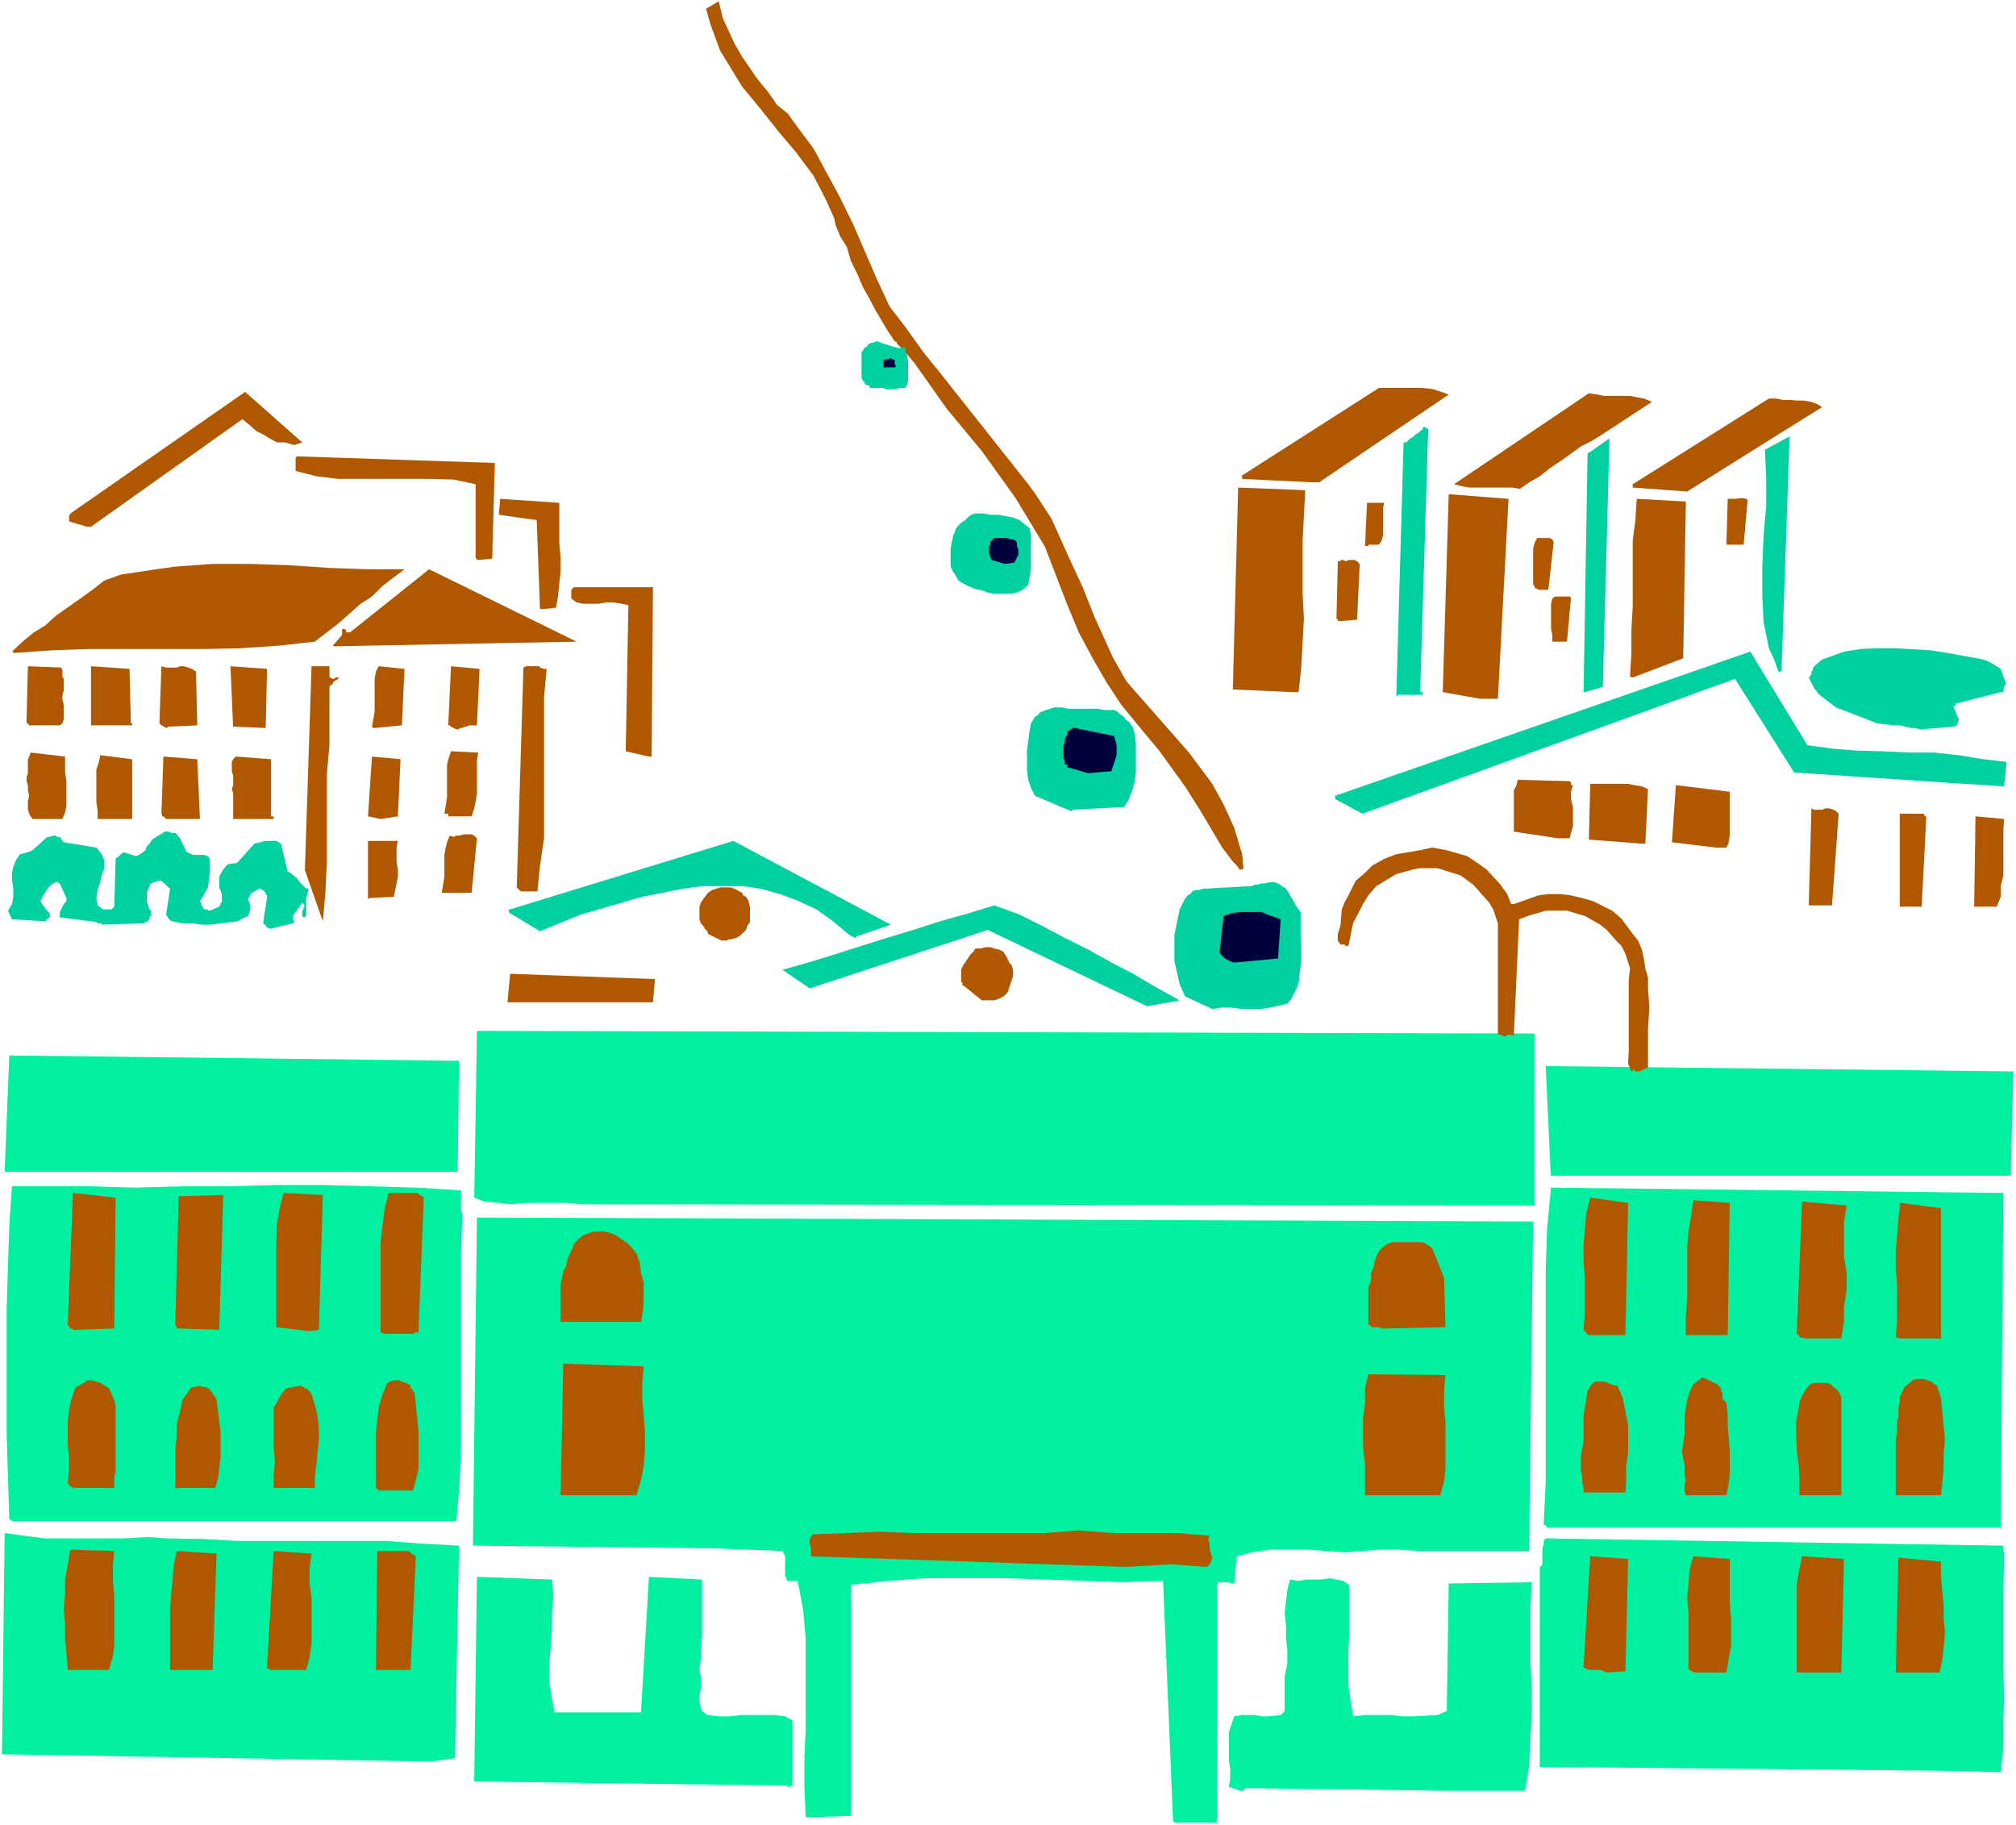 <?xml version="1.0" encoding="UTF-8" standalone="no"?>
<svg
   version="1.0"
   width="129.766mm"
   height="117.485mm"
   id="svg105"
   sodipodi:docname="University Campus.wmf"
   xmlns:inkscape="http://www.inkscape.org/namespaces/inkscape"
   xmlns:sodipodi="http://sodipodi.sourceforge.net/DTD/sodipodi-0.dtd"
   xmlns="http://www.w3.org/2000/svg"
   xmlns:svg="http://www.w3.org/2000/svg">
  <rect width="100%" height="100%" fill="#333333" stroke="none"/>
  <sodipodi:namedview
     id="namedview105"
     pagecolor="#ffffff"
     bordercolor="#000000"
     borderopacity="0.25"
     inkscape:showpageshadow="2"
     inkscape:pageopacity="0.0"
     inkscape:pagecheckerboard="0"
     inkscape:deskcolor="#d1d1d1"
     inkscape:document-units="mm" />
  <defs
     id="defs1">
    <pattern
       id="WMFhbasepattern"
       patternUnits="userSpaceOnUse"
       width="6"
       height="6"
       x="0"
       y="0" />
  </defs>
  <path
     style="fill:#ffffff;fill-opacity:1;fill-rule:evenodd;stroke:none"
     d="M 0,444.036 H 490.455 V 0 H 0 Z"
     id="path1" />
  <path
     style="fill:#00efa0;fill-opacity:1;fill-rule:evenodd;stroke:none"
     d="m 286.032,443.39 h 10.019 v -57.848 l 0.323,-0.646 h 2.586 l 0.646,0.323 h 0.646 l 0.646,-6.625 3.717,-0.97 4.363,-0.646 h 9.211 l 8.888,0.646 8.726,-0.646 h 4.686 l 4.686,0.323 h 26.826 l 0.97,-80.146 -256.944,-0.97 -0.97,79.823 58.499,0.646 16.806,0.646 0.646,1.293 v 4.686 l 0.323,0.646 v 0.323 l 0.323,0.323 h 2.424 l 1.293,6.948 0.646,6.948 v 21.976 l -0.323,7.271 v 7.271 l 0.323,7.11 10.989,-0.323 v -56.232 l 9.05,-0.97 9.211,-0.646 h 19.23 l 9.696,0.323 19.23,0.646 9.534,-0.323 2.424,58.494 h 0.323 v 0.323 z"
     id="path2" />
  <path
     style="fill:#00efa0;fill-opacity:1;fill-rule:evenodd;stroke:none"
     d="m 302.515,435.634 v -0.323 h 0.323 v -0.323 l 49.126,0.646 h 19.069 l 0.97,-6.14 0.646,-12.927 v -6.14 l -0.323,-6.302 v -12.927 l 0.323,-6.302 -20.2,0.323 -0.485,31.024 -2.262,0.97 -5.656,0.323 h -2.909 l -2.747,-0.323 h -6.302 l -2.909,0.323 -1.131,-7.433 v -8.241 l 0.162,-4.04 v -12.28 l -1.454,-0.97 -1.616,-0.323 -1.616,-0.323 -2.262,0.323 h -3.394 l -2.101,0.323 -1.939,-0.323 -0.646,2.585 -0.646,5.655 0.323,2.747 v 3.232 l 0.323,2.747 v 3.393 l -0.646,3.232 v 8.402 l -0.97,0.97 -2.909,0.323 h -1.778 l -1.616,-0.323 h -3.07 l -1.939,0.323 -1.293,3.878 v 6.625 l 0.323,2.424 v 2.262 l -0.323,1.939 3.232,1.131 v -0.162 z"
     id="path3" />
  <path
     style="fill:#00efa0;fill-opacity:1;fill-rule:evenodd;stroke:none"
     d="m 189.395,434.341 h 0.323 0.646 0.323 0.646 l 0.323,0.323 h 0.485 l 0.646,-0.323 v -15.835 l -1.778,-0.97 -2.586,-0.323 h -2.747 -2.586 -2.909 l -2.747,0.323 h -2.586 l -2.747,-0.323 -1.293,-0.97 -0.323,-0.808 -0.323,-1.616 v -1.131 l 0.323,-1.939 v -1.293 -1.616 l -0.323,-1.616 0.323,-2.747 v -2.585 l 0.323,-2.747 v -3.232 -2.424 -2.909 -2.424 -2.909 l -12.928,-0.646 -1.939,32.963 h -21.008 l -0.646,-3.393 -0.646,-3.716 v -4.524 l 0.323,-4.04 0.323,-4.363 v -4.04 l 0.323,-4.524 -0.323,-3.716 -18.261,-0.646 -0.646,49.768 z"
     id="path4" />
  <path
     style="fill:#00efa0;fill-opacity:1;fill-rule:evenodd;stroke:none"
     d="m 474.134,430.786 12.605,0.323 0.646,-6.302 v -5.979 l 0.162,-6.14 -0.162,-6.787 v -6.625 -6.463 -6.302 l 0.162,-6.625 v -0.646 -0.646 -0.323 -0.646 l -0.162,-0.323 v -0.323 -0.323 -0.646 l -111.342,-1.777 -0.485,0.646 v 0.808 l -0.323,0.97 v 1.293 0.97 0.97 0.646 l -0.646,0.808 v 6.463 5.817 6.302 5.979 6.14 5.817 6.14 5.817 z"
     id="path5" />
  <path
     style="fill:#00efa0;fill-opacity:1;fill-rule:evenodd;stroke:none"
     d="m 104.717,428.524 5.979,-0.808 0.97,-51.707 -8.888,-0.485 -8.565,-0.646 h -8.726 -9.211 -8.888 -9.05 l -8.726,-0.485 -8.888,-0.162 -5.01,-0.323 -5.333,0.323 H 25.694 20.523 15.514 10.827 L 5.818,373.585 1.131,372.939 0.485,426.747 Z"
     id="path6" />
  <path
     style="fill:#af5800;fill-opacity:1;fill-rule:evenodd;stroke:none"
     d="m 390.91,406.872 4.525,-0.323 0.646,-27.308 -9.211,-0.646 -1.616,26.985 0.646,0.323 0.646,0.323 h 0.97 0.485 0.646 0.646 l 0.97,0.323 z"
     id="path7" />
  <path
     style="fill:#af5800;fill-opacity:1;fill-rule:evenodd;stroke:none"
     d="m 412.564,406.872 h 7.434 l 0.485,-3.07 0.646,-3.232 v -3.393 -3.555 l -0.323,-3.716 v -3.393 -3.878 -3.393 l -8.888,-0.646 -0.808,3.07 -0.323,3.555 -0.323,3.393 0.323,3.555 v 3.07 3.878 3.07 3.393 0.323 l 0.323,0.323 0.323,0.323 h 0.323 l 0.162,0.323 z"
     id="path8" />
  <path
     style="fill:#af5800;fill-opacity:1;fill-rule:evenodd;stroke:none"
     d="m 437.774,406.872 h 10.181 l 0.646,-27.631 -10.181,-0.646 -0.646,3.07 -0.646,3.555 v 3.07 4.201 3.393 3.878 3.393 3.716 h 0.485 z"
     id="path9" />
  <path
     style="fill:#af5800;fill-opacity:1;fill-rule:evenodd;stroke:none"
     d="m 461.852,406.872 h 10.019 l 0.646,-3.07 0.323,-2.909 0.323,-3.716 -0.323,-3.555 v -3.393 l -0.323,-3.07 -0.323,-3.878 v -3.393 l -10.342,-0.97 -0.646,27.954 h 0.323 z"
     id="path10" />
  <path
     style="fill:#af5800;fill-opacity:1;fill-rule:evenodd;stroke:none"
     d="m 17.13,406.225 h 9.373 l 0.97,-3.393 0.323,-3.07 v -3.878 -3.393 -4.201 l -0.323,-3.716 v -3.716 l 0.323,-3.555 -10.666,-0.323 -0.646,3.555 -0.646,3.716 v 3.555 l -0.323,3.716 0.323,3.393 v 3.878 l 0.323,3.393 0.323,3.716 v 0.323 h 0.323 z"
     id="path11" />
  <path
     style="fill:#af5800;fill-opacity:1;fill-rule:evenodd;stroke:none"
     d="m 41.693,406.225 h 10.019 l 0.97,-28.277 -9.696,-0.646 -0.646,3.232 -0.323,3.393 -0.323,3.393 -0.323,4.201 v 3.393 3.878 3.393 3.716 0.323 z"
     id="path12" />
  <path
     style="fill:#af5800;fill-opacity:1;fill-rule:evenodd;stroke:none"
     d="m 65.61,406.225 h 8.888 l 0.808,-3.07 0.485,-3.393 v -3.555 -3.393 -4.201 l -0.485,-3.393 v -3.878 l 0.485,-3.393 -9.211,-0.646 -1.616,28.601 h 0.646 z"
     id="path13" />
  <path
     style="fill:#af5800;fill-opacity:1;fill-rule:evenodd;stroke:none"
     d="m 91.789,406.225 h 8.08 l 1.293,-27.631 -0.97,-0.646 -0.808,-0.646 h -1.293 -1.293 -0.97 -1.293 -1.454 -1.293 l -0.323,28.924 z"
     id="path14" />
  <path
     style="fill:#af5800;fill-opacity:1;fill-rule:evenodd;stroke:none"
     d="m 274.073,381.18 10.666,-0.646 8.888,0.646 0.646,-0.646 0.323,-0.646 0.323,-0.97 -0.323,-0.97 -0.323,-1.293 v -0.97 l -0.323,-1.293 0.323,-0.808 -4.202,-0.323 -3.394,-0.323 h -4.04 -4.202 -4.04 -3.717 l -3.878,-0.323 -4.363,-0.323 -8.242,0.646 h -8.08 -8.242 -8.242 -8.08 l -7.595,-0.323 -8.242,0.323 -8.08,0.323 -0.323,0.646 -0.323,0.485 v 0.646 0.646 l 0.323,0.97 v 0.646 0.646 0.646 z"
     id="path15" />
  <path
     style="fill:#00efa0;fill-opacity:1;fill-rule:evenodd;stroke:none"
     d="m 377.336,371.646 h 109.403 l 0.646,-81.439 -110.049,-1.293 -0.97,10.018 -0.323,10.18 v 10.018 10.341 10.341 10.18 10.341 l -0.485,10.341 v 0.323 h 0.485 l 0.323,0.646 h 0.323 0.323 z"
     id="path16" />
  <path
     style="fill:#00efa0;fill-opacity:1;fill-rule:evenodd;stroke:none"
     d="M 2.909,370.03 H 111.019 l 0.808,-9.049 0.323,-9.21 v -9.372 -9.049 -9.534 -9.534 -9.372 l 0.323,-8.726 v -0.97 l -0.323,-0.97 v -0.97 -0.646 -0.97 -0.646 -0.808 -0.646 l -10.989,-0.646 -11.312,-0.323 -10.989,-0.323 H 67.226 l -11.474,0.323 H 44.44 l -11.635,0.323 -10.989,-0.323 H 19.392 16.806 14.221 12.12 9.858 7.434 5.171 2.909 l -0.646,9.372 -0.323,10.18 -0.323,10.341 v 10.018 10.341 10.18 l 0.323,10.341 0.323,10.341 h 0.323 z"
     id="path17" />
  <path
     style="fill:#af5800;fill-opacity:1;fill-rule:evenodd;stroke:none"
     d="m 137.037,363.729 h 17.776 l 1.131,-3.716 0.646,-3.393 0.323,-4.201 v -4.04 l -0.323,-4.04 -0.323,-3.878 v -4.363 l 0.323,-3.716 -19.554,-0.646 -0.646,31.994 h 0.323 z"
     id="path18" />
  <path
     style="fill:#af5800;fill-opacity:1;fill-rule:evenodd;stroke:none"
     d="m 332.896,363.729 h 17.453 l 0.97,-3.393 0.323,-3.07 v -3.878 -3.716 -3.878 l -0.323,-3.393 v -4.04 l 0.323,-3.878 -18.746,-0.162 -0.808,3.393 v 3.716 l -0.485,3.555 v 3.393 3.716 l 0.485,4.201 v 3.393 4.04 h 0.485 z"
     id="path19" />
  <path
     style="fill:#af5800;fill-opacity:1;fill-rule:evenodd;stroke:none"
     d="m 410.787,363.729 h 9.211 l 0.485,-2.424 0.323,-2.909 v -5.655 l -0.485,-5.655 v -2.747 l -0.323,-2.909 v -0.323 h -0.323 v -0.323 h -0.323 v -0.323 h -0.323 v -1.616 l -0.323,-0.485 v -0.646 l -0.97,-0.97 -1.939,-0.97 -0.646,-0.323 -0.97,-0.323 -2.262,1.616 -0.808,1.777 -0.646,1.939 -0.646,4.201 v 4.363 l -0.646,4.04 0.646,3.232 v 2.424 l 0.323,1.293 -0.323,1.293 v 1.293 l 0.323,1.131 z"
     id="path20" />
  <path
     style="fill:#af5800;fill-opacity:1;fill-rule:evenodd;stroke:none"
     d="m 438.42,363.729 h 9.534 V 339.814 l -0.323,-0.646 -0.323,-0.646 -0.646,-0.646 -0.646,-0.485 -0.646,-0.646 -0.97,-0.323 h -0.808 -0.97 -0.323 -0.323 -0.646 -0.323 l -0.323,0.323 h -0.323 l -0.97,1.131 -0.97,1.616 -0.646,1.616 -0.162,1.293 -0.646,3.393 v 3.555 l 0.162,3.716 0.485,3.555 0.162,3.393 v 3.716 h 0.323 z"
     id="path21" />
  <path
     style="fill:#af5800;fill-opacity:1;fill-rule:evenodd;stroke:none"
     d="m 461.852,363.729 h 10.342 l 0.323,-3.07 0.323,-3.393 v -3.555 l 0.323,-3.555 -0.323,-3.393 -0.323,-3.393 -0.323,-3.232 -0.97,-3.07 -0.646,-0.323 -0.646,-0.646 -0.97,-0.323 -0.97,-0.323 h -0.808 -0.97 l -0.97,0.323 -0.646,0.646 -1.293,0.97 -0.485,1.131 -0.646,1.293 v 1.293 l -0.323,1.293 v 0.97 1.293 l -0.323,1.131 v 2.585 l -0.323,1.777 v 2.262 2.585 2.262 1.777 2.585 2.101 h 0.323 z"
     id="path22" />
  <path
     style="fill:#af5800;fill-opacity:1;fill-rule:evenodd;stroke:none"
     d="m 385.9,363.082 h 9.534 l 0.162,-3.07 v -3.393 l 0.485,-3.232 v -3.393 -3.232 l -0.646,-3.393 -0.646,-3.232 -1.293,-3.07 h -0.646 l -0.97,-0.323 -0.646,-0.323 -0.97,-0.323 h -0.97 -0.646 -0.646 l -0.808,0.646 -0.97,1.616 -0.323,2.101 -0.323,1.939 -0.323,1.939 v 2.101 1.939 2.262 l -0.323,1.777 -0.323,1.616 v 1.293 1.293 1.131 l 0.323,1.293 v 1.616 l 0.323,1.293 v 1.131 h 0.323 z"
     id="path23" />
  <path
     style="fill:#af5800;fill-opacity:1;fill-rule:evenodd;stroke:none"
     d="m 92.435,362.597 h 8.08 l 0.646,-2.585 0.646,-2.747 v -2.909 -3.07 -3.232 l -0.323,-3.07 -0.323,-3.232 -0.323,-2.909 -0.323,-0.323 v -0.162 l -0.323,-0.485 -0.323,-0.162 v -0.323 -0.323 l -0.485,-0.323 -0.646,-0.323 -0.97,-0.323 -0.646,-0.323 h -0.97 -0.323 l -0.97,0.323 -0.646,0.323 -1.131,2.747 -0.97,3.232 -0.323,2.909 -0.323,3.07 v 3.716 3.555 3.07 3.393 h 0.323 l 0.323,0.485 z"
     id="path24" />
  <path
     style="fill:#af5800;fill-opacity:1;fill-rule:evenodd;stroke:none"
     d="m 18.422,361.951 h 9.373 v -0.97 -0.97 -0.97 l 0.323,-0.97 v -0.808 -0.646 -0.97 -0.97 -2.262 -2.262 -2.101 -2.262 -2.101 -1.939 l -0.646,-1.939 -0.97,-2.101 -0.646,-0.323 -0.808,-0.646 -0.646,-0.323 -0.97,-0.323 -1.293,-0.323 h -0.97 l -0.323,0.323 -0.97,0.646 h -0.323 l -0.162,0.323 h -0.323 l -0.323,0.323 h -0.323 l -0.97,2.747 -0.646,2.585 -0.323,2.909 v 2.747 3.07 l 0.323,3.232 v 2.909 l -0.323,3.07 v 0.323 h 0.323 v 0.323 l 0.323,0.323 h 0.323 l 0.323,0.323 h 0.323 z"
     id="path25" />
  <path
     style="fill:#af5800;fill-opacity:1;fill-rule:evenodd;stroke:none"
     d="m 42.986,361.951 h 9.373 l 0.646,-2.262 0.323,-2.424 0.323,-2.909 v -2.909 -3.07 l -0.323,-2.585 -0.323,-2.747 -0.323,-2.585 -0.323,-0.323 v -0.323 l -0.323,-0.323 -0.323,-0.323 v -0.323 l -0.323,-0.323 -0.485,-0.646 -0.323,-0.162 -0.646,-0.323 h -0.646 l -0.97,-0.323 -0.646,0.323 h -0.97 l -0.323,0.323 -1.939,2.747 -0.646,2.909 -0.808,3.07 v 2.909 l -0.323,3.07 v 3.232 3.07 3.232 z"
     id="path26" />
  <path
     style="fill:#af5800;fill-opacity:1;fill-rule:evenodd;stroke:none"
     d="m 66.579,361.951 h 10.019 v -2.909 l 0.323,-2.424 0.323,-3.232 0.323,-3.232 v -2.747 l -0.323,-3.07 -0.646,-2.585 -0.808,-2.585 -0.485,-0.646 -0.162,-0.162 -0.323,-0.485 h -0.323 l -0.323,-0.162 -0.323,-0.323 h -0.323 l -0.323,-0.323 -3.555,0.646 -0.97,1.131 -0.808,1.293 -0.646,1.293 -0.646,0.97 v 3.232 3.393 3.07 l 0.323,3.555 -0.323,3.07 z"
     id="path27" />
  <path
     style="fill:#af5800;fill-opacity:1;fill-rule:evenodd;stroke:none"
     d="m 439.067,325.594 h 8.888 l 0.646,-4.04 v -3.716 l 0.646,-4.04 v -3.878 l -0.646,-4.363 v -4.04 -4.363 l 0.646,-3.878 -10.827,-0.97 -1.293,31.832 v 0.323 l 0.485,0.323 0.162,0.323 0.323,0.323 h 0.323 0.323 z"
     id="path28" />
  <path
     style="fill:#af5800;fill-opacity:1;fill-rule:evenodd;stroke:none"
     d="m 461.852,325.594 h 10.342 v -31.671 l -9.858,-1.293 -0.485,3.878 -0.323,4.04 -0.323,3.716 v 4.363 l 0.323,4.201 v 4.04 4.201 l -0.323,4.363 h 0.323 0.323 z"
     id="path29" />
  <path
     style="fill:#af5800;fill-opacity:1;fill-rule:evenodd;stroke:none"
     d="m 387.516,324.786 h 7.918 l 0.646,-32.155 -9.211,-1.293 -0.97,3.878 -0.323,3.716 -0.323,4.04 v 3.878 l 0.323,4.04 v 4.363 4.524 l -0.323,3.716 0.323,0.323 0.323,0.323 v 0.323 h 0.323 l 0.323,0.323 h 0.323 z"
     id="path30" />
  <path
     style="fill:#af5800;fill-opacity:1;fill-rule:evenodd;stroke:none"
     d="m 410.787,324.786 h 9.534 l 0.485,-32.155 -8.888,-0.646 -0.485,3.878 -0.646,3.716 -0.323,3.716 v 4.524 4.04 4.363 l -0.323,4.201 v 4.363 h 0.323 z"
     id="path31" />
  <path
     style="fill:#af5800;fill-opacity:1;fill-rule:evenodd;stroke:none"
     d="m 75.144,323.817 2.424,-0.323 0.97,-32.802 -9.534,-0.485 -0.97,3.716 -0.646,3.878 -0.162,4.363 v 4.04 4.363 4.04 4.524 3.716 z"
     id="path32" />
  <path
     style="fill:#af5800;fill-opacity:1;fill-rule:evenodd;stroke:none"
     d="m 93.243,324.463 h 7.272 0.323 v -0.323 h 0.323 0.323 0.323 v -0.323 l 1.293,-32.479 -0.97,-0.646 -0.646,-0.485 h -0.97 -1.131 -1.293 -1.616 -0.97 -0.97 l -0.97,4.04 -0.485,3.716 -0.485,4.363 v 4.201 4.363 4.363 4.524 4.363 h 0.485 z"
     id="path33" />
  <path
     style="fill:#af5800;fill-opacity:1;fill-rule:evenodd;stroke:none"
     d="m 18.422,323.494 9.373,-0.323 0.323,-31.832 -10.342,-1.131 -1.293,31.994 v 0.323 h 0.323 v 0.323 l 0.323,0.323 h 0.323 l 0.323,0.323 h 0.323 z"
     id="path34" />
  <path
     style="fill:#af5800;fill-opacity:1;fill-rule:evenodd;stroke:none"
     d="m 43.794,323.171 9.534,0.323 0.97,-32.802 -10.827,0.323 -0.808,30.54 v 0.485 0.162 0.323 h 0.323 v 0.323 0.323 h 0.485 z"
     id="path35" />
  <path
     style="fill:#af5800;fill-opacity:1;fill-rule:evenodd;stroke:none"
     d="m 337.42,323.171 14.221,-0.323 -0.323,-11.957 -2.909,-7.271 -0.97,-0.646 -0.97,-0.646 -1.293,-0.162 h -1.131 -1.293 -1.616 -1.454 -0.97 l -1.293,0.485 -1.293,0.97 -0.97,1.293 -0.646,1.616 -0.323,1.616 -0.646,1.616 v 1.777 l -0.646,1.616 v 1.131 1.293 1.293 0.97 1.293 0.97 0.97 1.131 l 0.646,0.323 v 0.323 h 0.646 0.646 0.646 l 0.646,0.323 h 0.646 z"
     id="path36" />
  <path
     style="fill:#af5800;fill-opacity:1;fill-rule:evenodd;stroke:none"
     d="m 137.037,321.555 h 18.907 l 0.323,-1.777 0.323,-2.585 v -2.585 -2.747 l -0.646,-2.101 -0.323,-2.585 -0.808,-2.262 -1.293,-1.616 -0.97,-0.97 -1.293,-0.808 -1.293,-0.97 -1.616,-0.646 -1.454,-0.323 h -0.97 -1.293 l -1.131,0.323 -1.616,0.646 -1.293,0.97 -0.97,1.131 -0.323,0.97 -0.646,1.293 -0.646,1.616 -0.323,1.616 -0.646,1.131 -0.323,1.616 -0.323,1.616 v 1.616 1.454 1.616 1.616 1.293 1.454 h 0.323 z"
     id="path37" />
  <path
     style="fill:#00efa0;fill-opacity:1;fill-rule:evenodd;stroke:none"
     d="m 141.238,292.954 232.057,0.323 v -41.851 l -257.267,-0.646 -0.646,40.558 2.424,0.97 3.555,0.323 2.747,0.323 3.555,-0.323 h 3.717 3.232 3.394 z"
     id="path38" />
  <path
     style="fill:#00efa0;fill-opacity:1;fill-rule:evenodd;stroke:none"
     d="m 377.336,287.299 v -0.323 -0.323 -0.323 -0.323 h 0.323 111.504 l 0.646,-25.369 -113.766,-1.293 z"
     id="path39" />
  <path
     style="fill:#00efa0;fill-opacity:1;fill-rule:evenodd;stroke:none"
     d="M 1.616,285.036 H 111.342 l 0.323,-26.985 -109.403,-1.293 -1.131,28.277 h 0.162 z"
     id="path40" />
  <path
     style="fill:#af5800;fill-opacity:1;fill-rule:evenodd;stroke:none"
     d="m 397.212,260.152 h 0.323 l 0.323,0.485 h 0.97 l 2.101,-0.97 v -9.21 l 0.323,-5.332 -0.323,-4.686 v -2.585 l -0.646,-2.262 -0.323,-2.101 -0.485,-2.424 -0.97,-2.262 -1.293,-1.616 -2.747,-3.716 -2.262,-1.939 -1.939,-0.97 -2.586,-1.293 -2.747,-0.808 -2.747,-0.646 -2.586,-0.323 h -2.909 l -2.424,0.323 -5.01,1.777 -0.97,0.323 h -0.646 l -0.97,-2.424 -1.616,-2.262 -3.394,-3.716 -2.262,-1.616 -2.424,-1.616 -5.01,-1.454 -3.555,-0.646 -2.909,0.646 -5.818,0.97 -2.909,1.131 -2.909,1.616 -1.778,1.777 -2.262,1.939 -1.778,3.555 -0.97,1.777 -0.646,1.616 -0.323,4.04 -0.646,1.939 v 1.616 l 0.646,0.97 h 0.97 l 0.323,0.323 h 0.646 l 1.131,-5.494 2.424,-4.686 1.293,-2.101 1.939,-2.262 4.848,-2.909 4.04,-1.131 1.778,-0.323 h 4.202 l 5.656,1.777 3.07,2.262 2.586,2.909 1.293,1.454 0.97,1.616 1.131,3.393 v 26.823 l 0.323,0.323 h 0.646 l 0.323,0.323 h 0.646 l 0.323,-0.323 h 1.293 l 0.323,0.323 1.293,-28.439 2.101,-0.808 4.363,-1.293 h 5.171 l 4.363,1.293 3.717,2.101 1.616,1.293 2.262,2.585 1.293,1.293 0.97,1.939 1.131,3.555 -0.323,2.909 v 17.29 l -0.162,2.909 0.808,1.939 h 0.323 z"
     id="path41" />
  <path
     style="fill:#af5800;fill-opacity:1;fill-rule:evenodd;stroke:none"
     d="m 217.675,83.055 h 0.323 l 0.323,0.646 0.97,0.97 1.616,1.777 1.616,1.939 7.757,10.988 8.565,10.341 8.242,11.473 7.11,11.796 5.494,14.22 2.747,6.625 3.394,6.302 3.232,5.655 3.717,5.655 4.363,5.332 4.848,5.817 6.302,8.726 3.394,5.332 5.656,9.534 2.586,3.393 0.97,0.97 0.646,0.97 h 0.646 l 0.323,-0.323 -0.323,-3.393 -1.939,-6.463 -2.586,-5.655 -2.747,-5.009 -5.656,-7.595 -12.928,-14.704 -2.262,-2.585 -3.394,-5.979 -4.525,-10.018 -2.747,-6.948 -3.232,-6.948 -4.363,-9.695 -3.878,-5.979 -1.778,-2.424 -21.493,-27.146 -4.04,-5.009 -4.04,-5.655 -4.202,-5.494 -3.07,-6.625 -5.656,-13.088 -3.232,-6.625 -6.464,-11.957 -4.202,-5.655 -2.101,-2.909 -2.586,-2.101 -2.262,-3.232 -2.424,-2.909 -3.878,-5.655 -1.778,-3.07 -2.909,-6.302 -0.97,-4.04 -3.07,1.777 0.97,3.555 2.424,6.625 5.333,8.726 4.525,5.494 4.363,5.494 4.363,5.171 4.202,5.655 3.07,5.979 1.939,4.363 0.323,1.616 1.131,2.747 1.616,2.585 0.97,3.393 1.616,3.232 1.293,3.07 1.454,2.585 1.616,3.07 3.07,5.171 z"
     id="path42" />
  <path
     style="fill:#00cf9f;fill-opacity:1;fill-rule:evenodd;stroke:none"
     d="m 220.261,84.348 -0.646,0.323 h -0.97 l -1.293,-0.323 -0.97,-0.323 -1.131,-0.323 -0.97,-0.323 -0.646,-0.323 h -0.646 l -0.646,0.323 h -0.323 l -0.646,0.323 -0.323,0.323 -0.162,0.323 -0.646,0.323 -0.323,0.646 -0.323,0.323 v 6.463 l 0.323,0.323 v 0.323 h 0.323 l 0.162,0.646 0.485,0.323 h 0.162 0.323 l 0.323,0.646 h 1.293 0.97 0.97 l 0.485,0.323 h 1.293 0.97 l 1.293,-0.323 h 1.293 l 0.323,-0.646 0.323,-0.97 v -1.454 -1.616 -1.616 l -0.323,-1.939 -0.323,-0.808 z"
     id="path43" />
  <path
     style="fill:#00cf9f;fill-opacity:1;fill-rule:evenodd;stroke:none"
     d="m 304.292,215.555 -11.635,0.646 -0.97,0.323 h -0.97 l -0.646,0.323 -0.485,0.646 -0.646,0.323 -0.646,0.808 -1.293,2.585 -1.293,6.302 v 6.302 l 1.293,5.655 1.293,2.909 6.626,3.07 2.101,-0.323 h 2.586 l 2.586,0.323 h 4.363 l 2.424,-0.323 4.202,-0.97 0.97,-1.131 1.293,-2.585 0.485,-1.293 0.646,-5.655 v -3.07 l -0.162,-2.585 v -5.979 l -0.97,-1.293 -1.939,-3.393 -0.646,-0.97 -1.939,-1.293 -0.97,-0.323 h -0.97 l -1.293,0.323 h -0.808 l -0.97,0.323 h -0.646 l -0.646,0.323 z"
     id="path44" />
  <path
     style="fill:#00cf9f;fill-opacity:1;fill-rule:evenodd;stroke:none"
     d="m 279.083,244.802 7.918,-1.454 -5.333,-2.909 -5.979,-3.555 -5.333,-2.747 -5.494,-3.07 -5.818,-2.909 -5.494,-2.909 -5.494,-2.747 -6.141,-2.262 -6.302,1.939 -6.949,1.939 -6.464,2.101 -6.464,1.939 -6.141,1.939 -6.626,2.101 -6.302,1.939 -6.302,1.777 6.626,4.524 43.309,-14.22 z"
     id="path45" />
  <path
     style="fill:#af5800;fill-opacity:1;fill-rule:evenodd;stroke:none"
     d="m 124.109,243.832 h 34.744 l 0.485,-5.655 -35.229,-1.293 -0.646,6.948 h 0.323 z"
     id="path46" />
  <path
     style="fill:#af5800;fill-opacity:1;fill-rule:evenodd;stroke:none"
     d="m 238.845,243.347 h 0.808 0.646 0.97 0.646 l 0.97,-0.323 0.646,-0.323 0.646,-0.323 0.323,-0.323 0.646,-0.646 0.323,-0.97 0.323,-0.97 0.323,-0.97 0.323,-0.97 v -0.97 -0.646 l -0.323,-1.131 -0.323,-0.323 -0.323,-0.323 v -0.323 l -0.323,-0.323 v -0.323 l -0.646,-0.97 -0.323,-0.646 -0.97,-0.485 -1.293,-0.323 -0.97,-0.323 h -1.293 l -1.131,0.323 h -1.293 l -0.323,0.646 -0.808,0.808 -0.646,0.97 -0.646,0.97 -0.646,0.97 -0.323,0.808 v 0.97 1.293 0.323 0.323 l 0.323,0.323 v 0.323 0.323 h 0.323 z"
     id="path47" />
  <path
     style="fill:#00003c;fill-opacity:1;fill-rule:evenodd;stroke:none"
     d="m 300.576,234.137 10.342,-0.97 0.646,-9.534 -1.293,-0.485 -1.939,-0.646 -1.454,-0.646 h -1.939 -1.454 -1.939 l -1.939,0.323 -1.939,0.646 -0.97,8.726 0.323,0.646 0.323,0.323 0.323,0.323 0.323,0.323 0.646,0.323 0.646,0.323 0.646,0.323 z"
     id="path48" />
  <path
     style="fill:#af5800;fill-opacity:1;fill-rule:evenodd;stroke:none"
     d="m 175.497,228.805 h 0.646 0.646 l 0.646,-0.323 h 0.646 l 0.97,-0.323 0.646,-0.323 0.485,-0.323 0.646,-0.646 0.646,-0.646 0.323,-0.97 0.646,-0.97 v -0.808 -1.293 -0.97 -0.646 l -0.323,-1.293 v -0.162 l -0.323,-0.485 -0.323,-0.485 -0.646,-0.323 -0.323,-0.646 -0.646,-0.323 -0.485,-0.323 -0.646,-0.323 -0.97,-0.323 h -0.97 -0.646 -0.97 l -0.97,0.323 -0.97,0.323 -0.97,0.646 -0.485,0.646 -0.646,0.808 -0.646,0.97 -0.323,0.97 v 0.97 1.293 0.808 l 0.323,0.97 0.646,0.646 0.323,0.646 0.646,0.646 0.162,0.646 0.646,0.323 0.646,0.323 0.646,0.323 0.646,0.323 z"
     id="path49" />
  <path
     style="fill:#00cf9f;fill-opacity:1;fill-rule:evenodd;stroke:none"
     d="m 208.302,227.835 8.403,-2.909 -38.299,-20.36 -54.298,16.643 h -0.323 v 0.323 0.323 l 0.323,0.323 7.272,4.363 9.858,-4.04 10.019,-2.909 5.01,-1.454 5.01,-0.97 4.848,-0.97 5.01,-0.646 h 4.686 4.686 l 4.525,0.646 4.686,1.293 4.363,1.616 4.525,2.101 4.04,2.909 4.04,3.393 h 0.323 v 0.323 h 0.646 v 0.323 h 0.323 z"
     id="path50" />
  <path
     style="fill:#af5800;fill-opacity:1;fill-rule:evenodd;stroke:none"
     d="m 78.538,224.119 0.646,-7.271 0.323,-6.948 v -7.271 -6.948 -7.271 l 0.646,-7.11 v -6.948 -7.271 l 0.162,-0.323 0.646,-0.323 v -0.323 l 0.323,-0.323 0.323,-0.323 h 0.323 l 0.323,-0.323 0.323,-0.485 -0.323,0.162 h -0.323 -0.323 l -0.323,0.323 h -0.323 l -0.646,-0.323 -0.162,-0.162 v -0.323 -0.323 -0.323 -0.646 -0.323 -0.646 h -0.646 -0.646 -0.646 -0.646 -0.646 -0.646 -0.485 l -1.616,49.607 z"
     id="path51" />
  <path
     style="fill:#00cf9f;fill-opacity:1;fill-rule:evenodd;stroke:none"
     d="m 75.306,216.201 h -0.485 l -0.646,-0.323 -0.646,-0.646 -0.646,-0.646 -0.646,-0.97 -1.616,-1.293 -0.646,-0.323 -1.616,-6.787 -1.131,-0.646 h -2.586 l -2.747,0.646 -4.202,4.686 -2.262,0.323 -1.131,1.293 -0.646,1.131 -0.323,0.646 v 2.585 l 0.646,1.616 v 1.777 l -0.646,1.293 -2.262,0.97 h -0.485 v -0.323 h -0.646 -0.323 l -0.323,-0.646 -0.323,-0.323 v -0.646 l -0.323,-0.323 1.939,-3.393 0.323,-2.585 0.162,-1.293 v -2.424 l -0.162,-0.97 -0.323,-0.323 -0.97,-0.323 h -2.586 l -1.616,-0.646 -1.616,-3.393 -0.808,-0.97 -0.323,-0.323 h -0.97 l -0.646,-0.323 h -0.97 l -2.101,1.293 -0.97,0.646 -0.646,0.97 -0.646,0.646 -0.323,0.97 -1.293,0.97 -0.97,0.485 -3.07,-0.97 -1.939,1.616 -0.323,11.634 -0.646,0.646 h -2.101 l -1.293,-0.97 -0.323,-1.777 0.323,-1.939 0.646,-1.939 0.323,-1.616 0.646,-1.777 v -1.939 l -0.646,-1.454 -1.293,-1.616 -7.918,-1.293 -0.323,-0.323 v -0.323 h -0.323 v -0.323 l -0.323,-0.323 h -0.646 l -0.323,-0.323 h -0.808 l -0.646,0.323 h -0.646 l -3.555,3.232 -1.131,0.485 -1.939,0.485 -0.97,1.454 -0.646,1.616 -0.323,1.454 v 1.616 l 0.323,2.262 v 1.939 l -0.323,1.777 -0.97,1.616 0.97,2.101 8.242,0.485 v -0.485 h 0.323 l 0.646,-0.485 v -0.97 l -0.97,-0.97 -1.293,-1.939 0.646,-1.454 1.293,-1.939 0.646,-0.646 1.131,-0.646 h 0.646 v 0.323 h 0.323 l 1.616,3.555 v 0.646 l -0.323,0.485 -0.323,0.323 -0.646,1.293 -0.323,0.646 v 1.293 l 8.888,1.131 0.323,0.323 h 0.97 v 0.323 l 10.342,-0.323 0.323,-0.323 h 0.323 l 0.646,-0.646 v -0.485 l 0.323,-0.323 v -1.293 l -0.323,-0.323 -0.646,-2.101 v -1.939 l 0.646,-1.616 0.323,-0.646 h 0.323 l 0.323,-0.323 h 0.646 l 0.162,-0.323 h 1.131 l 2.101,1.939 -0.97,6.302 0.646,0.97 0.646,0.646 h 0.646 l 0.323,0.162 1.778,0.323 h 2.262 l 2.586,0.323 h 1.778 l 6.626,-0.808 2.586,-1.293 0.323,-0.646 v -0.323 l 0.323,-0.646 v -0.97 l -0.646,-1.616 0.323,-0.162 v -0.323 l 0.646,-0.97 1.778,-0.97 h 0.485 l 0.162,0.323 h 0.323 l 0.646,0.646 v 0.323 l 0.323,0.323 v 0.646 l -0.97,6.14 0.323,0.323 h 0.323 v 0.323 l 0.323,0.323 0.646,0.323 h 0.323 l 5.333,-1.293 0.323,-0.323 v -0.162 l -0.323,-0.485 v -0.808 l 2.262,-3.232 0.323,0.323 0.323,0.646 h -0.323 v 0.646 l -0.323,0.323 v 1.293 l 0.323,0.323 h 0.323 l 0.323,-0.646 v -4.04 l 0.646,-2.262 z"
     id="path52" />
  <path
     style="fill:#af5800;fill-opacity:1;fill-rule:evenodd;stroke:none"
     d="m 462.822,220.564 h 4.686 l 1.131,-21.976 h -0.323 l -0.323,-0.646 h -5.818 v 22.622 h 0.162 z"
     id="path53" />
  <path
     style="fill:#af5800;fill-opacity:1;fill-rule:evenodd;stroke:none"
     d="m 480.921,220.564 h 4.848 l 0.97,-2.424 v -2.585 l 0.646,-2.585 v -2.747 -2.909 -2.424 -2.909 l 0.162,-2.747 -6.949,-0.646 -0.323,21.976 h 0.323 z"
     id="path54" />
  <path
     style="fill:#af5800;fill-opacity:1;fill-rule:evenodd;stroke:none"
     d="m 440.683,220.241 h 5.01 l 1.616,-22.299 -0.646,-0.646 -0.646,-0.323 -0.97,-0.323 h -0.97 l -0.808,0.323 h -0.97 -0.97 l -0.646,-0.323 -0.646,23.591 h 0.323 z"
     id="path55" />
  <path
     style="fill:#af5800;fill-opacity:1;fill-rule:evenodd;stroke:none"
     d="m 89.849,218.463 5.979,-0.323 0.323,-1.616 0.323,-1.616 0.323,-1.616 v -1.616 l -0.323,-2.101 v -1.777 -1.616 l 0.323,-1.616 h -7.272 v 14.058 h 0.323 z"
     id="path56" />
  <path
     style="fill:#af5800;fill-opacity:1;fill-rule:evenodd;stroke:none"
     d="m 108.11,217.171 h 6.626 l 1.293,-13.25 -0.646,-0.646 -0.646,-0.323 h -0.97 -0.97 l -0.97,0.323 h -0.808 l -0.646,0.323 -0.97,-0.323 -0.646,1.616 -0.323,1.293 -0.323,1.777 v 1.939 1.777 1.616 l -0.323,1.939 -0.323,1.939 h 0.323 z"
     id="path57" />
  <path
     style="fill:#af5800;fill-opacity:1;fill-rule:evenodd;stroke:none"
     d="m 127.017,216.847 h 3.717 l 0.646,-6.302 0.97,-6.625 v -6.625 -6.948 -7.271 -6.625 -6.787 l 0.646,-6.948 h -0.646 l -0.97,-0.323 -0.162,-0.323 h -0.97 -0.646 -0.97 -0.646 l -0.646,0.323 -1.616,53.162 v 0.323 l 0.323,0.323 0.323,0.323 0.323,0.323 z"
     id="path58" />
  <path
     style="fill:#af5800;fill-opacity:1;fill-rule:evenodd;stroke:none"
     d="m 417.412,206.183 h 2.586 l 0.485,-0.97 0.323,-1.939 v -1.616 -1.939 -1.777 -1.616 -1.939 -1.777 l -13.09,-1.616 -0.97,13.896 z"
     id="path59" />
  <path
     style="fill:#af5800;fill-opacity:1;fill-rule:evenodd;stroke:none"
     d="m 399.152,205.213 h 0.323 0.162 0.323 0.323 l 0.646,-13.25 -1.454,-0.646 -1.939,-0.323 -1.454,-0.323 h -1.939 -1.939 -1.939 -1.616 -1.778 l -0.323,13.573 z"
     id="path60" />
  <path
     style="fill:#af5800;fill-opacity:1;fill-rule:evenodd;stroke:none"
     d="m 378.952,203.921 h 2.909 l 0.323,-1.293 0.485,-1.616 v -1.454 -1.616 -1.616 l -0.485,-1.939 v -1.777 l 0.485,-1.616 h -0.485 v -0.323 -0.323 l -0.323,-0.323 -12.605,-0.323 -0.323,1.293 -0.646,1.293 v 1.616 1.777 1.616 1.616 1.777 1.616 z"
     id="path61" />
  <path
     style="fill:#af5800;fill-opacity:1;fill-rule:evenodd;stroke:none"
     d="m 10.504,199.235 h 4.686 l 0.646,-1.616 0.323,-1.616 v -2.101 -1.939 -1.939 l -0.323,-2.101 v -2.262 -1.616 l -8.403,-0.97 -0.323,0.97 -0.323,0.646 v 0.646 0.97 0.97 0.808 l -0.323,0.97 v 0.97 l 0.323,0.97 v 1.293 l 0.323,1.293 -0.323,1.293 v 0.808 1.293 l 0.323,0.97 0.323,0.646 0.323,0.323 0.162,0.323 h 0.323 0.323 0.646 0.323 0.646 z"
     id="path62" />
  <path
     style="fill:#af5800;fill-opacity:1;fill-rule:evenodd;stroke:none"
     d="m 24.402,199.235 h 7.757 v -14.543 l -7.757,-0.97 -0.323,1.616 -0.646,1.939 v 1.777 1.939 1.939 2.101 l 0.323,2.262 v 1.939 h 0.323 z"
     id="path63" />
  <path
     style="fill:#af5800;fill-opacity:1;fill-rule:evenodd;stroke:none"
     d="m 40.723,199.235 h 7.918 l -0.646,-14.543 -8.242,-0.646 -0.485,13.896 h 0.162 v 0.646 h 0.323 l 0.323,0.323 0.323,0.323 z"
     id="path64" />
  <path
     style="fill:#af5800;fill-opacity:1;fill-rule:evenodd;stroke:none"
     d="m 57.368,199.235 h 9.211 v -0.323 h 0.323 -0.323 v -0.323 h -0.646 v -13.896 l -8.565,-0.646 -0.646,0.646 -0.323,0.646 v 1.293 0.97 l 0.323,1.131 v 1.293 0.97 l -0.323,0.97 0.323,0.97 v 1.293 0.808 0.646 0.97 0.97 0.97 0.646 z"
     id="path65" />
  <path
     style="fill:#af5800;fill-opacity:1;fill-rule:evenodd;stroke:none"
     d="m 92.597,199.235 4.202,-0.646 0.646,-13.896 -6.949,-0.646 -0.97,14.543 z"
     id="path66" />
  <path
     style="fill:#af5800;fill-opacity:1;fill-rule:evenodd;stroke:none"
     d="m 110.373,198.588 h 4.363 l 0.646,-1.939 0.323,-1.616 0.323,-2.101 v -1.939 -1.939 -1.777 -2.262 l 0.323,-1.939 -6.626,-0.323 -0.646,1.939 -0.323,1.293 v 2.101 1.939 1.939 1.939 l -0.323,2.101 -0.323,1.939 h 0.323 0.323 0.323 v 0.646 h 0.323 0.323 z"
     id="path67" />
  <path
     style="fill:#00cf9f;fill-opacity:1;fill-rule:evenodd;stroke:none"
     d="m 331.441,197.942 90.657,-32.802 14.382,22.784 51.066,3.393 0.646,-5.979 -5.656,-0.646 -5.979,-0.97 -5.979,-0.646 h -5.979 l -6.626,-0.323 -6.302,-0.162 -5.979,-0.485 -5.979,-0.808 -13.898,-22.784 -101,35.064 v 0.323 0.323 0.162 z"
     id="path68" />
  <path
     style="fill:#00cf9f;fill-opacity:1;fill-rule:evenodd;stroke:none"
     d="m 260.822,196.972 12.605,-0.646 0.97,-1.454 0.97,-2.262 0.646,-2.262 0.323,-2.424 v -7.271 l -0.323,-2.262 -0.323,-1.293 -0.97,-1.454 -0.97,-0.646 -0.323,-0.646 -0.97,-0.646 -0.646,-0.646 -0.808,-0.323 h -2.262 l -1.939,-0.323 h -6.787 l -1.616,-0.323 h -1.939 l -2.909,0.97 -0.646,0.323 -0.485,0.646 -0.646,0.323 -0.323,0.646 -0.646,0.97 -0.323,1.777 -0.646,5.009 v 4.524 l 0.323,2.424 0.646,1.939 0.97,1.939 8.726,3.716 h 0.323 z"
     id="path69" />
  <path
     style="fill:#00003c;fill-opacity:1;fill-rule:evenodd;stroke:none"
     d="m 264.7,188.085 5.656,-0.485 0.323,-0.97 0.323,-0.97 0.323,-0.97 0.323,-0.97 v -1.131 -1.293 l -0.323,-1.293 -0.323,-0.97 -9.534,-1.939 h -0.323 -0.323 v 0.323 h -0.323 l -0.808,0.646 v 0.646 l -0.646,0.97 v 0.97 l -0.323,0.808 v 1.131 1.131 0.97 h 0.323 v 0.323 0.323 0.323 0.323 h 0.646 v 0.323 0.323 z"
     id="path70" />
  <path
     style="fill:#ffffff;fill-opacity:1;fill-rule:evenodd;stroke:none"
     d="m 217.352,187.277 -0.323,-2.585 -0.646,-2.747 -0.97,-2.909 -1.131,-2.585 -2.909,-4.04 -3.717,-4.04 -2.262,-1.939 -0.97,-0.97 -1.778,-2.424 -1.293,-2.585 -0.323,-1.293 -0.97,-1.454 -1.293,-1.616 -0.808,-0.97 -3.232,-1.939 -1.939,-0.162 -3.07,-1.939 -4.686,-6.302 -1.616,-1.616 -3.717,-4.686 -2.586,-1.293 -4.202,-3.232 -1.778,-1.777 -1.616,-1.939 -4.363,-3.393 -2.262,-1.293 -0.646,-0.646 v -0.646 l -0.646,-0.646 -0.323,-0.646 -0.808,-0.323 -1.616,-1.293 -4.686,-2.424 -2.262,-1.777 -2.586,-2.262 -2.424,-1.616 -6.626,-5.979 -2.262,-2.262 -2.262,-2.424 -2.424,-0.323 -2.101,-0.97 -2.586,-0.323 -4.525,-1.939 -2.424,-0.646 -2.586,-0.97 -2.101,-0.162 -2.909,-1.616 -2.747,-1.939 -5.333,-2.747 -2.262,-1.939 -2.586,-1.616 -5.01,-4.04 -2.586,-0.323 -2.424,-0.646 -2.909,-0.323 -2.424,-0.646 -2.586,-0.646 -2.262,-0.808 -4.363,-2.262 -7.272,-0.646 0.323,0.97 0.646,0.646 0.97,0.646 0.646,0.808 0.97,0.97 0.323,0.97 1.939,1.939 3.394,0.646 6.626,1.454 3.07,1.293 2.909,0.97 2.747,1.616 2.262,1.939 2.586,1.777 2.424,0.646 3.555,0.97 3.394,1.939 4.363,3.716 5.333,0.323 2.586,0.646 6.626,2.424 4.363,2.262 15.514,9.857 1.454,2.101 4.525,4.363 4.363,4.201 5.01,3.07 2.909,0.97 3.717,3.716 2.909,4.201 1.454,1.616 1.939,1.777 1.616,1.616 2.586,0.97 1.454,1.131 0.646,0.97 0.323,0.646 0.646,0.97 0.646,1.616 0.323,0.646 5.333,3.393 2.909,1.939 2.101,2.101 4.848,4.848 1.454,3.07 1.293,2.909 1.939,1.777 2.101,1.939 2.262,1.616 1.939,1.777 1.778,1.616 1.939,2.262 2.424,5.009 0.323,0.323 v 0.323 l 0.323,0.323 v 0.323 l 0.323,0.323 v 0.323 z"
     id="path71" />
  <path
     style="fill:#af5800;fill-opacity:1;fill-rule:evenodd;stroke:none"
     d="m 157.883,184.046 h 0.323 0.323 l 0.323,-41.204 h -19.23 l -0.323,0.323 -0.323,0.323 v 0.323 0.646 0.323 0.323 0.485 l 1.293,0.97 1.616,0.323 h 1.778 1.939 l 1.939,-0.323 h 1.778 l 1.939,0.323 1.616,0.323 -0.646,35.549 z"
     id="path72" />
  <path
     style="fill:#af5800;fill-opacity:1;fill-rule:evenodd;stroke:none"
     d="m 111.665,177.421 0.162,-0.323 h 0.646 l 0.646,-0.323 h 0.323 l 0.646,-0.323 h 0.646 0.646 0.646 l 0.646,-13.735 -6.949,-0.646 -0.646,13.896 v 0.485 h 0.323 l 0.323,0.323 0.646,0.323 0.646,0.323 h 0.323 z"
     id="path73" />
  <path
     style="fill:#00cf9f;fill-opacity:1;fill-rule:evenodd;stroke:none"
     d="m 467.185,177.421 8.08,-0.646 0.646,-0.323 h 0.323 v -0.485 l 0.323,-0.97 -0.646,-1.293 v -0.323 l -0.646,-1.293 v -0.323 h 0.485 v -0.646 h 0.162 l 10.827,-2.747 h 0.646 v -0.323 l 0.162,-0.323 v -0.646 l 0.485,-0.646 -1.293,-3.716 -2.586,-1.616 -1.616,-0.646 -1.616,-0.323 -7.11,-1.293 -4.202,-0.646 -8.403,-0.485 h -4.525 l -4.04,0.162 -4.04,0.646 -3.555,1.293 -1.778,0.646 -1.939,1.616 -0.323,0.646 v 0.323 l -0.323,0.323 v 0.646 l -0.323,0.323 v 0.323 l -0.323,0.162 1.293,2.585 1.293,1.616 4.04,3.07 10.019,3.878 4.202,0.485 h 1.293 l 1.454,0.323 1.293,0.323 h 0.97 z"
     id="path74" />
  <path
     style="fill:#af5800;fill-opacity:1;fill-rule:evenodd;stroke:none"
     d="m 40.723,176.774 7.272,-0.323 -0.323,-13.088 -0.97,-0.646 -0.97,-0.323 -0.97,-0.323 H 43.794 l -0.808,0.323 h -1.293 -1.293 l -1.131,-0.323 -0.485,13.896 0.485,0.485 h 0.162 l 0.323,0.323 h 0.323 l 0.323,0.323 h 0.323 z"
     id="path75" />
  <path
     style="fill:#af5800;fill-opacity:1;fill-rule:evenodd;stroke:none"
     d="m 57.368,176.774 7.272,0.323 0.323,-14.381 -8.888,-0.646 0.646,15.027 v -0.323 z"
     id="path76" />
  <path
     style="fill:#af5800;fill-opacity:1;fill-rule:evenodd;stroke:none"
     d="m 91.142,177.097 6.626,-0.646 0.646,-13.735 -6.302,-0.646 -0.646,1.293 -0.323,1.777 v 1.939 1.939 2.101 1.939 l -0.323,1.939 -0.323,1.777 0.323,0.323 z"
     id="path77" />
  <path
     style="fill:#af5800;fill-opacity:1;fill-rule:evenodd;stroke:none"
     d="m 7.918,176.451 h 6.626 l 0.646,-0.485 0.323,-0.97 v -0.97 -1.293 -1.293 l -0.323,-1.293 v -1.131 l 0.323,-0.97 v -0.646 -0.97 -0.646 -0.646 l -0.323,-0.485 v -0.97 -0.646 l -0.323,-0.646 -8.08,-0.323 -0.323,12.927 v 0.646 0.323 h 0.323 l 0.323,0.485 h 0.323 0.323 z"
     id="path78" />
  <path
     style="fill:#af5800;fill-opacity:1;fill-rule:evenodd;stroke:none"
     d="m 22.786,176.451 h 9.373 0.323 -0.323 v -0.485 h -0.323 l -0.323,-13.25 -9.373,-0.646 v 14.381 h 0.323 z"
     id="path79" />
  <path
     style="fill:#af5800;fill-opacity:1;fill-rule:evenodd;stroke:none"
     d="m 94.213,172.735 h 0.323 v -0.323 h 0.323 0.323 l 0.323,-0.323 v -0.323 h -0.323 -0.323 -0.323 -0.323 -0.323 l -0.323,-0.323 h -0.323 -0.162 -0.485 l -0.162,0.323 0.162,0.323 h 0.485 0.162 l 0.323,0.323 h 0.323 z"
     id="path80" />
  <path
     style="fill:#00cf9f;fill-opacity:1;fill-rule:evenodd;stroke:none"
     d="m 340.006,169.341 v -0.323 h 0.162 5.979 v -0.323 -0.323 h -0.646 l 1.939,-63.503 v -0.485 -0.162 h -0.323 l -0.323,-0.323 h -0.323 -0.323 v 0.323 0.162 l -0.646,0.485 -0.485,0.485 -0.646,0.323 -0.646,0.646 -0.646,0.323 -0.646,0.646 -0.323,0.323 h -0.646 l -1.778,62.049 v -0.323 z"
     id="path81" />
  <path
     style="fill:#af5800;fill-opacity:1;fill-rule:evenodd;stroke:none"
     d="m 360.044,169.988 h 4.363 l 2.586,-48.637 -14.544,-1.131 -1.454,48.152 z"
     id="path82" />
  <path
     style="fill:#af5800;fill-opacity:1;fill-rule:evenodd;stroke:none"
     d="m 314.473,168.372 h 0.323 0.323 0.323 0.323 0.162 l 0.646,-5.979 0.323,-5.979 0.323,-5.979 -0.323,-5.979 v -6.302 -6.625 l 0.323,-5.979 0.323,-6.302 -16.322,-0.646 -1.293,49.122 z"
     id="path83" />
  <path
     style="fill:#00cf9f;fill-opacity:1;fill-rule:evenodd;stroke:none"
     d="m 386.224,110.363 -0.97,58.009 h 0.323 l 4.363,-1.293 1.616,-60.433 z"
     id="path84" />
  <path
     style="fill:#af5800;fill-opacity:1;fill-rule:evenodd;stroke:none"
     d="m 389.294,106 12.605,-8.241 -1.939,-0.808 -1.778,-0.323 -1.616,-0.323 h -2.101 -1.939 -2.262 l -1.616,-0.323 -2.101,-0.323 -32.805,22.137 1.939,0.485 1.778,0.323 h 2.262 1.939 2.262 1.778 2.262 l 1.778,0.323 2.586,-1.777 2.262,-1.293 2.424,-1.939 2.909,-1.939 2.262,-1.616 2.424,-1.777 2.586,-1.293 z"
     id="path85" />
  <path
     style="fill:#af5800;fill-opacity:1;fill-rule:evenodd;stroke:none"
     d="m 397.212,164.817 12.282,-4.686 0.646,-38.134 -11.958,-0.646 -0.323,5.171 -0.646,5.009 v 5.332 5.332 5.332 l -0.323,5.494 v 5.817 l -0.323,5.494 v 0.323 h 0.323 v 0.162 z"
     id="path86" />
  <path
     style="fill:#00cf9f;fill-opacity:1;fill-rule:evenodd;stroke:none"
     d="m 429.371,109.393 0.323,7.11 v 6.463 l -0.646,7.271 -0.323,7.595 v 6.948 l 0.323,6.625 0.646,3.07 0.646,3.232 1.293,2.747 1.131,3.232 v -0.323 h 0.323 0.323 l 1.939,-56.716 v -0.323 l 0.323,-0.323 z"
     id="path87" />
  <path
     style="fill:#af5800;fill-opacity:1;fill-rule:evenodd;stroke:none"
     d="m 432.118,106 11.15,-6.948 -0.97,-0.646 -1.616,-0.646 -1.939,-0.323 h -1.616 l -1.778,-0.162 h -1.616 l -1.616,-0.323 h -1.778 l -33.128,20.845 v 0.162 0.323 0.323 l 13.251,0.97 z"
     id="path88" />
  <path
     style="fill:#af5800;fill-opacity:1;fill-rule:evenodd;stroke:none"
     d="m 3.555,158.838 9.211,-0.646 9.05,-0.323 h 9.211 9.373 9.211 l 8.726,-0.162 9.534,-0.646 8.726,-0.97 2.909,-2.262 2.747,-2.101 2.909,-2.585 2.586,-2.262 2.747,-1.777 2.586,-2.585 2.747,-2.101 2.586,-1.939 h -9.211 l -9.05,-0.323 -9.534,-0.646 -9.373,-0.323 h -9.534 l -9.05,0.646 -4.686,0.646 -4.202,0.646 -4.363,0.646 -4.04,1.454 -2.909,2.262 -2.909,2.101 -2.747,1.939 -3.232,2.262 -2.424,2.262 -2.909,1.777 -2.747,2.262 -2.586,2.424 h 0.323 v 0.323 z"
     id="path89" />
  <path
     style="fill:#af5800;fill-opacity:1;fill-rule:evenodd;stroke:none"
     d="m 81.285,157.222 58.984,-1.131 -35.875,-17.613 -19.23,15.351 h -0.323 -0.323 -0.323 v -0.646 h -0.323 v -0.162 h -0.646 v 0.162 0.646 0.323 0.323 l -2.262,2.585 z"
     id="path90" />
  <path
     style="fill:#af5800;fill-opacity:1;fill-rule:evenodd;stroke:none"
     d="m 378.305,156.091 h 2.909 l 0.97,-10.665 -0.323,-0.323 h -0.646 -0.646 -0.646 -0.323 -0.646 -0.646 l -0.646,0.485 -0.323,1.293 v 1.616 1.616 1.616 1.293 l 0.323,1.454 v 1.616 h 0.323 z"
     id="path91" />
  <path
     style="fill:#af5800;fill-opacity:1;fill-rule:evenodd;stroke:none"
     d="m 326.108,151.082 4.04,-0.323 0.646,-13.573 -0.323,-0.323 -0.323,-0.323 -0.646,-0.323 h -0.646 -0.646 l -0.808,0.323 -0.646,-0.323 h -0.646 v 0.323 h -0.646 v 0.323 l -0.323,13.25 v 0.323 l 0.323,0.323 v 0.323 z"
     id="path92" />
  <path
     style="fill:#af5800;fill-opacity:1;fill-rule:evenodd;stroke:none"
     d="m 132.027,148.174 3.232,-0.323 0.485,-2.747 0.323,-3.232 0.323,-2.747 v -3.555 l -0.323,-3.393 v -3.07 -3.555 -3.232 l -14.382,-0.97 -0.323,3.878 9.211,1.293 0.808,21.976 v -0.323 z"
     id="path93" />
  <path
     style="fill:#ffffff;fill-opacity:1;fill-rule:evenodd;stroke:none"
     d="m 271.003,145.588 0.323,-0.808 1.131,-2.262 0.323,-0.97 0.646,-0.808 1.616,-3.555 4.686,-4.363 1.939,-2.585 10.666,-16.32 4.04,-5.009 2.262,-2.262 2.909,-1.616 2.747,-1.454 3.394,-1.293 3.878,-0.646 0.323,-1.293 0.97,-1.293 2.262,-2.101 2.424,-1.939 2.262,-2.262 2.747,-1.454 2.586,-2.262 0.97,-1.293 1.616,-3.07 0.485,-1.293 1.616,-2.262 2.262,-1.454 4.686,-2.262 10.342,-3.716 0.97,-1.616 0.97,-1.293 2.586,-2.262 4.04,-2.747 1.778,-0.97 1.616,-2.262 0.646,-0.808 3.232,-2.909 1.454,-0.323 h 1.939 l 2.586,-0.646 3.394,-1.616 1.293,-0.646 h 0.97 1.454 l 2.262,-2.424 2.586,-1.293 2.262,-1.293 2.424,-0.485 2.747,-0.323 2.586,-0.97 1.939,-1.616 0.97,-0.97 0.97,-1.293 -17.453,0.97 -5.656,3.878 -0.97,0.808 -0.323,0.646 -0.646,0.646 h -0.485 l -8.565,2.909 -1.939,1.777 -4.686,4.201 -18.261,10.341 -5.01,3.07 -2.262,1.939 -4.04,4.04 -1.939,2.585 -1.293,1.939 -2.424,2.747 -2.909,2.585 -1.454,0.97 -1.616,1.131 -1.293,0.646 -2.262,1.939 -2.101,1.616 -5.333,2.424 -2.586,1.293 -3.717,2.262 -0.646,0.97 -0.97,1.131 -0.646,1.616 -1.616,0.646 -2.424,2.585 -0.97,1.454 -1.293,1.293 -1.293,1.616 -1.293,0.97 -1.131,1.293 -0.646,4.04 -1.939,3.716 -1.939,3.555 -2.424,3.07 -4.202,7.271 -1.131,3.716 -0.323,2.262 v 2.101 z"
     id="path94" />
  <path
     style="fill:#00cf9f;fill-opacity:1;fill-rule:evenodd;stroke:none"
     d="m 241.592,144.457 h 0.97 0.97 1.293 1.293 l 1.293,-0.323 0.808,-0.323 0.97,-0.646 0.97,-0.97 0.323,-1.777 0.323,-1.939 v -1.293 -1.939 -1.777 -1.616 -1.616 l -0.323,-1.777 -1.293,-0.97 -1.131,-0.97 -1.616,-0.646 -1.939,-0.323 -1.616,-0.323 h -1.939 l -1.778,-0.323 h -1.939 l -0.97,0.323 -0.808,0.646 -0.646,0.646 -0.97,0.646 -0.646,0.646 -0.646,0.808 -0.323,0.97 -0.323,0.646 -0.323,1.616 -0.323,1.616 v 1.454 1.616 1.293 l 0.646,1.293 0.646,0.97 0.646,1.131 0.97,0.646 1.293,0.646 0.808,0.323 0.646,0.323 1.293,0.323 1.293,0.323 0.808,0.323 z"
     id="path95" />
  <path
     style="fill:#ffffff;fill-opacity:1;fill-rule:evenodd;stroke:none"
     d="m 198.606,143.811 v -1.616 l -0.485,-1.454 v -7.918 l 0.485,-1.616 -1.293,-2.747 -0.646,-3.232 v -1.293 l -0.323,-1.293 v -1.454 l -0.323,-1.616 -1.939,-2.424 -1.939,-4.524 v -1.939 -1.777 -1.293 l -2.747,-6.302 -1.293,-2.909 -3.07,-6.302 -1.616,-2.747 -1.293,-1.616 -1.616,-1.293 -1.131,-0.808 -1.939,-1.293 -1.939,-5.009 v -0.646 l -1.939,-0.646 -2.747,-2.585 -0.97,-1.454 -0.97,-1.616 -2.747,-5.171 -0.323,-0.162 h -0.323 l -0.323,-0.323 v -0.323 h -0.323 l -0.323,-0.323 -0.323,-0.97 -2.262,-1.293 -3.07,-3.393 -1.616,-2.585 -0.97,-2.262 -3.394,-6.787 -1.939,-0.646 -3.394,-2.585 -1.939,-1.616 -1.616,-1.454 -2.424,-3.878 -0.97,-2.101 -9.858,-6.625 -5.979,-0.97 h -1.778 l -6.302,0.97 -2.262,0.646 5.01,1.454 3.232,1.293 1.454,0.323 1.293,0.97 1.293,1.293 2.262,0.646 2.424,0.97 1.939,1.131 1.939,1.293 1.778,1.939 1.616,1.777 2.586,4.201 0.323,0.97 1.939,4.363 0.485,0.97 4.04,3.07 2.262,1.939 4.525,4.363 1.454,1.939 2.586,1.777 2.101,2.262 1.293,1.616 v 1.293 l 0.646,0.97 0.646,2.101 1.293,2.262 4.686,2.909 0.646,0.162 0.323,0.323 1.293,2.585 v 0.646 l 0.323,0.323 1.778,0.97 3.232,2.424 1.293,1.616 1.778,3.07 1.616,3.555 2.586,7.595 2.424,5.009 1.293,1.454 0.646,1.616 0.323,1.616 v 1.939 l 0.323,1.131 v 1.939 l 0.646,1.616 0.646,1.131 0.97,1.293 0.485,1.616 0.646,1.293 0.323,1.616 v 1.454 l 0.323,1.293 v 1.293 l 0.646,2.747 0.646,1.293 0.323,1.293 0.646,1.293 0.323,1.293 0.646,0.97 0.323,1.131 1.131,2.585 z"
     id="path96" />
  <path
     style="fill:#af5800;fill-opacity:1;fill-rule:evenodd;stroke:none"
     d="m 374.588,143.488 h 2.101 l 1.293,-11.634 -0.323,-0.646 -0.646,-0.323 h -0.323 -0.646 -0.485 -0.323 -0.646 -0.646 l -0.646,1.293 -0.323,1.293 v 1.131 1.616 1.293 1.616 1.293 1.454 0.323 l 0.323,0.323 v 0.323 l 0.323,0.323 h 0.323 l 0.323,0.323 z"
     id="path97" />
  <path
     style="fill:#00003c;fill-opacity:1;fill-rule:evenodd;stroke:none"
     d="m 244.501,137.186 2.262,-0.323 0.323,-0.646 0.323,-0.646 0.323,-0.646 v -0.646 -0.646 l -0.323,-0.646 v -0.808 l -0.323,-0.646 -0.646,-0.323 h -0.646 l -0.646,-0.323 h -0.646 -0.323 -0.646 -0.646 -0.97 l -0.323,0.323 -0.646,0.646 v 0.646 l -0.323,0.485 v 0.97 0.646 l 0.323,0.97 0.323,0.646 z"
     id="path98" />
  <path
     style="fill:#af5800;fill-opacity:1;fill-rule:evenodd;stroke:none"
     d="m 116.352,136.216 3.394,-0.323 0.646,-23.268 -48.157,-1.616 -0.323,0.323 v 0.323 0.646 0.323 0.646 0.323 0.646 0.323 l 5.01,1.293 5.333,0.646 h 5.494 5.818 5.818 5.333 l 5.656,0.162 5.333,1.131 v 18.098 h 0.323 v 0.323 z"
     id="path99" />
  <path
     style="fill:#af5800;fill-opacity:1;fill-rule:evenodd;stroke:none"
     d="m 332.896,132.5 h 2.586 l 0.646,-0.97 0.323,-1.293 v -0.97 -1.454 -1.293 -1.616 -1.293 l 0.323,-1.293 h -4.202 l -0.485,10.503 h 0.485 0.323 z"
     id="path100" />
  <path
     style="fill:#af5800;fill-opacity:1;fill-rule:evenodd;stroke:none"
     d="m 420.321,132.5 h 3.878 l 0.97,-10.826 -0.323,-0.323 -0.646,-0.162 h -0.485 -0.646 l -0.646,0.162 h -0.646 -0.97 -0.485 l -0.323,11.149 z"
     id="path101" />
  <path
     style="fill:#af5800;fill-opacity:1;fill-rule:evenodd;stroke:none"
     d="m 21.17,128.137 h 0.646 0.323 l 36.845,-26.177 1.939,1.616 1.454,1.293 1.616,0.808 1.616,0.97 1.778,0.97 h 1.939 l 2.262,0.646 1.939,-0.646 L 59.63,95.335 17.13,124.905 v 0.323 h -0.323 v 0.323 0.323 0.323 0.323 0.323 z"
     id="path102" />
  <path
     style="fill:#af5800;fill-opacity:1;fill-rule:evenodd;stroke:none"
     d="m 318.836,117.311 h 2.101 l 31.512,-21.329 -1.778,-0.646 -1.939,-0.646 -2.586,-0.323 h -1.778 -2.262 -2.101 -2.262 -2.262 l -33.613,21.491 h 0.323 v 0.646 z"
     id="path103" />
  <path
     style="fill:#00003c;fill-opacity:1;fill-rule:evenodd;stroke:none"
     d="m 215.251,89.357 h 2.101 0.323 l 0.323,-0.323 -0.323,-0.323 v -0.323 -0.323 -0.323 l -0.323,-0.323 h -0.323 l -0.323,-0.323 -0.646,0.323 h -0.323 -0.323 -0.162 v 0.323 h -0.323 v 0.323 0.323 0.323 0.323 0.323 z"
     id="path104" />
  <path
     style="fill:#ffffff;fill-opacity:1;fill-rule:evenodd;stroke:none"
     d="m 229.957,80.793 9.211,-5.979 0.97,-0.808 0.485,-0.97 0.97,-0.97 1.293,-0.323 2.909,-2.262 1.293,-0.646 h 0.323 v -0.323 h 0.323 l 0.323,-2.101 0.485,-1.616 3.394,-3.393 2.909,-1.939 5.656,-2.585 1.293,-0.646 1.939,-1.777 4.04,-3.232 2.586,-1.131 2.101,-1.293 2.262,-1.293 2.262,-1.616 1.778,-1.616 4.202,-1.293 15.352,-2.424 3.878,-0.97 1.293,-0.646 1.454,-0.808 3.07,-2.585 2.586,0.323 4.525,-1.293 4.202,-1.939 3.555,-0.646 h 1.293 l 2.262,0.646 3.07,1.616 3.07,0.646 2.909,-0.323 6.626,-1.293 h 3.394 1.293 1.616 l 1.939,0.646 1.293,0.97 3.07,5.009 16.322,4.04 h 0.646 v -0.323 h 0.323 v -0.646 l -0.646,-1.131 -0.97,-0.323 -0.808,-0.97 -0.646,-0.646 V 38.942 l -0.646,-0.323 v -0.162 l -1.616,-1.293 -2.586,-0.97 -6.626,-1.939 -2.424,-0.97 -1.616,-0.97 -1.778,-1.777 -6.464,-0.646 -6.141,-1.293 -3.232,-0.323 -9.373,-1.777 -8.888,0.646 -8.242,1.777 -4.04,1.131 -3.717,1.616 -3.555,1.616 -3.07,2.262 h -2.909 l -2.747,0.646 -12.12,4.363 -2.424,0.323 -4.04,3.393 -1.293,1.293 -1.616,0.97 -0.97,0.97 -1.293,1.293 -1.454,0.323 -2.586,0.646 -6.626,2.747 -1.939,1.293 -2.101,0.97 -3.394,2.424 -0.646,2.262 -0.97,2.262 -2.262,3.07 -2.262,2.424 -5.171,4.848 -2.586,2.424 -2.586,3.232 -0.646,1.293 -0.646,1.777 z"
     id="path105" />
</svg>
